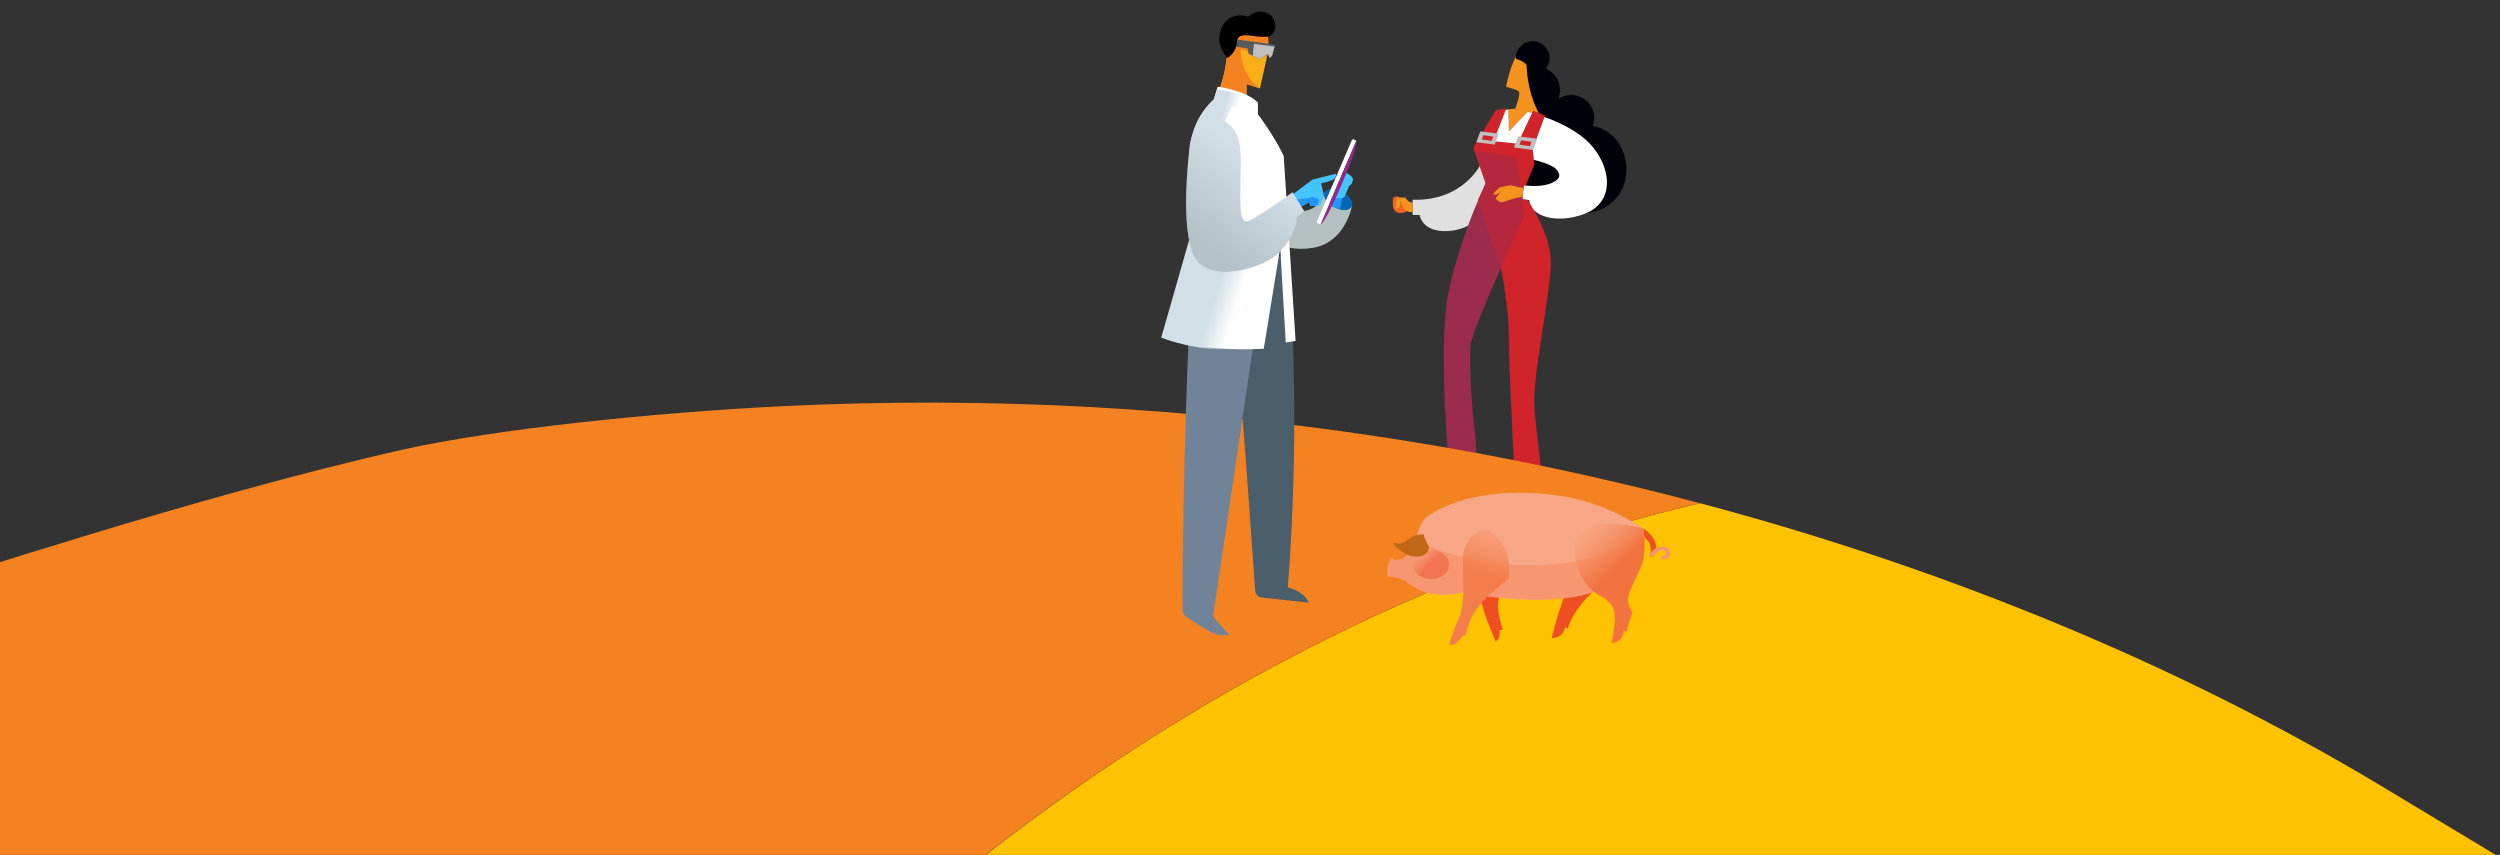 <?xml version="1.0" encoding="utf-8"?>
<!-- Generator: Adobe Illustrator 24.0.2, SVG Export Plug-In . SVG Version: 6.00 Build 0)  -->
<svg version="1.1" id="Camada_1" xmlns="http://www.w3.org/2000/svg" xmlns:xlink="http://www.w3.org/1999/xlink" x="0px" y="0px"
	 viewBox="0 0 1705 583" style="enable-background:new 0 0 1705 583;" xml:space="preserve">
<rect x="0" y="0" width="1705" height="583" fill="#333333" stroke="none"/>
<style type="text/css">
	.st0{fill:#E0E0E0;}
	.st1{fill:#9C2C4E;}
	.st2{fill:#00040A;}
	.st3{fill:#F6921E;}
	.st4{fill:#FFFFFF;}
	.st5{fill:#D1232A;}
	.st6{opacity:0.52;fill:#9C2C4E;enable-background:new    ;}
	.st7{fill:#C0C0BF;}
	.st8{fill:#F16522;}
	.st9{fill:#FFC200;}
	.st10{fill:#F58220;}
	.st11{clip-path:url(#SVGID_2_);}
	.st12{fill:#EF4E23;}
	.st13{fill:#F8A786;}
	.st14{opacity:0.41;fill:url(#SVGID_3_);enable-background:new    ;}
	.st15{fill:url(#SVGID_4_);}
	.st16{fill:#F69572;}
	.st17{fill:#C16816;}
	.st18{fill:url(#SVGID_5_);}
	.st19{fill:url(#SVGID_6_);}
	.st20{clip-path:url(#SVGID_8_);}
	.st21{fill:#FBAE17;}
	.st22{fill:#F48120;}
	.st23{fill:#767576;}
	.st24{fill:#58595B;}
	.st25{fill:#C1C0C0;}
	.st26{fill:#4A5E6C;}
	.st27{fill:#708398;}
	.st28{fill:#B4C0BF;}
	.st29{fill:#0767B1;}
	.st30{fill:#45C5FF;}
	.st31{fill:#2395FF;}
	.st32{fill:url(#SVGID_9_);}
	.st33{fill:#97288F;}
	.st34{fill:url(#SVGID_10_);}
	.st35{fill:#D3DFE7;}
	.st36{opacity:0.4;fill:url(#SVGID_11_);enable-background:new    ;}
</style>
<path class="st0" d="M1010.7,110.5c0,0-11.7,26.9-47.3,25.7v10.4h4.8c0,0,1.3,11.7,18.8,11c17.5-0.7,26.7-13.3,32.5-19.6
	C1025.2,131.9,1010.7,110.5,1010.7,110.5z"/>
<path class="st1" d="M1014.8,121.9c0,0-17.8,35-26.7,76.5c-8.8,41.5,2,140.5,2,140.5l14.8-1c0,0,3.6-22.5,0.9-44
	c-2.8-21.5-3.5-47.9-3-58c0.6-10,36.8-88.9,36.9-89.1L1014.8,121.9z"/>
<path class="st2" d="M1050.3,78.9c-10.6-15.8-9.3-36.6-9.3-36.6s6-0.8,15.8,5.9c8.8,6,7.3,15.4,6.2,19.1c2.4-1.6,5.4-2.5,8.6-2.5
	c8.7,0,15.7,7,15.7,15.7c0,1.8-0.3,3.6-1,5.3c25.6,5.1,31.3,41.5,9.3,55.1c-22.7,13.9-57.4-6.9-57.4-6.9L1050.3,78.9z"/>
<path class="st3" d="M1034,38.2c0,0-4.1,7.1-6.9,21c0,0,7.9,1.9,8.9,3.4c1,1.5-2.5,11.5-2.5,11.5l-4.7,0.4l0.3,14.9l13-13.3l8.4,2.8
	c0,0-8.6-12.7-9.4-34.5L1034,38.2z"/>
<path class="st2" d="M1052.8,48.2c-2.5-1.2-15.1-6.8-19-8.2c0-0.2,0-0.3,0-0.4c0-6.3,5.1-11.5,11.5-11.5c6.3,0,11.5,5.1,11.5,11.5
	C1056.8,43,1055.3,46,1052.8,48.2z"/>
<path class="st4" d="M1041.9,76.2c0,0,27.7,6.6,42.2,21.6c14.5,15.1,18.1,39.6-3.1,47.9c-19.3,7.5-37.6,1.7-38-9.2l-4.8-0.6l1-9.6
	c0,0,10.9,1.9,18.6-1.3c7.7-3.2,6.1-6.9,3.3-9.8c-3.2-3.3-13.5-5.8-13.5-5.8l-40.9-9l13.8-24.2l8.3-1.6l0.3,14.9L1041.9,76.2z"/>
<path class="st5" d="M1053.7,78.8l-8.4,23l1.2,10.5l-6,14.2l-1.3-0.2l-1,9.6l3.5,0.4c0,0,16.2,23.3,16,42.8s-10.7,69.1-11.3,91.8
	c-0.4,22.8,7.5,49.3,4.8,78.7h-16.7c0,0-5.5-90.5-5.5-121.2c0-13.7-2.6-31.2-5.4-46.2c-5.8-16.9-15.7-45.5-15.7-45.5l5.3-11.6
	l-8.4-24.2l15.3-25.7l7.3-1.4l-8.8,22.5L1035,98l10.6-22.5L1053.7,78.8z"/>
<path class="st6" d="M1023.7,182.3l-15.7-45.6l5.3-11.6l-7.7-22.2l28.7,4.2l5.3,39.8L1023.7,182.3z"/>
<path class="st7" d="M1032.5,100.6l13.1,1.7l2.9-7.7l-13.2-1.6L1032.5,100.6z"/>
<path class="st5" d="M1036.3,98.7l7.1,1l1.1-3l-7.1-1L1036.3,98.7z"/>
<path class="st7" d="M1006.8,97l12.6,1.6l2.8-7.4l-12.6-1.6L1006.8,97z"/>
<path class="st5" d="M1010.5,95.1l6.8,1l1.1-2.9l-6.8-1L1010.5,95.1z"/>
<path class="st3" d="M1030.3,126.3c3.3,1,6.5,1.6,8.7,1.8l-0.6,6.1c-6.6,0.7-12,3.6-14,3.7c-2.3,0.1-4.4-2.5-4.4-2.5l3.9-5.5
	c0,0-2.3,2.7-3.8,2.9c-1.5,0.3-1.6-0.9-1.6-0.9l4.2-4.1L1030.3,126.3z"/>
<path class="st8" d="M954.1,138.3l-0.1-4.2h-2.3c-1,0-1.8,0.8-1.8,1.8v3.2c0,2.1,0.4,5.2,3.8,6.1c0,0,7.9,1,8.1-5.5
	C961.4,139.8,954.1,138.3,954.1,138.3z"/>
<path class="st3" d="M952.9,134.7h5.6c0,0,1.6,3,3.4,3.2c0.5,0.1,1,0.1,1.6,0.1v6.5c-6.2,1.4-8.2-7.1-8.2-7.1s-0.1,2.7-1.3,4.1
	c-1.3,1.3-2.4,0.6-2.4,0.6L952.9,134.7z"/>
<g>
	<path class="st9" d="M1159.5,343.2c85,22.6,166.6,50.3,243.4,82.1c78,32.3,151.2,69,218.4,109.1c6.7,4,117.1,70.5,123.7,74.6
		c41.2,74.8-35.5,91.9-23.1,173.1c-71.1-41.9-145.3-76.2-221.6-103.6c-99.4-35.7-202.3-59.9-306.5-74.4
		c-183.7-25.6-371.5-21-551.5,3.2C796.6,479.5,976.5,385.5,1159.5,343.2z"/>
	<path class="st10" d="M-58,401c17.5-3.7,189-62,332.5-94.3c63.7-14.3,173.6-25.5,259.4-29.7c70.2-3.4,139.7-3.2,208.1,0.5
		c145.2,7.8,285.7,30.7,417.4,65.7c-183,42.3-362.9,136.3-517.2,264c-164.7,22.2-602.9,145-745.4,192.6
		C-118.3,656.7-105.9,519.1-58,401z"/>
</g>
<g>
	<g>
		<g>
			<defs>
				<rect id="SVGID_1_" x="946" y="336" width="192.9" height="103.9"/>
			</defs>
			<clipPath id="SVGID_2_">
				<use xlink:href="#SVGID_1_"  style="overflow:visible;"/>
			</clipPath>
			<g class="st11">
				<path class="st12" d="M1092.6,397.8c0,0-19.3,15.4-23.3,30.8l-1.9-0.8c0,0-0.7,3.1-2.6,5.1s-6.5,2.4-6.5,2.4s2.9-12.6,5.8-20.7
					s5.7-18.1,5.7-18.1L1092.6,397.8z"/>
				<path class="st12" d="M1024.9,389.2c0,0-2.4,15.2-3.2,21.9c-0.8,6.7,3.2,18.2,3.2,18.2l-2.3,0.5c0,0,1.4,5.3-2.6,7.6
					c0,0-4.1-9.9-6.4-16c-2.3-6.2-6.6-23.8-6.6-23.8L1024.9,389.2z"/>
				<path class="st13" d="M1120.8,360.4c0,0-4.7,36.1-39.8,45.1c-35.2,9-83.3-1.6-82.8-1.6s-8.7,2.7-20.1,1.3
					c-11.3-1.4-19.9-9.2-19.9-9.2s-6-2.9-12.1-3c0,0-0.8-7.3,2.9-12.8c0,0,1.1,0.2,1.3,1.4c0,0,6.5,1.3,9.6-3.5s7.6-17.4,10.3-22.4
					s25.9-19.7,65.9-19.7C1075.9,336.1,1100.7,347.5,1120.8,360.4z"/>
				
					<linearGradient id="SVGID_3_" gradientUnits="userSpaceOnUse" x1="1045.811" y1="475.1" x2="1035.166" y2="435.564" gradientTransform="matrix(1 0 0 -1 0 804)">
					<stop  offset="0" style="stop-color:#F6946B;stop-opacity:0"/>
					<stop  offset="0.347" style="stop-color:#F58D61;stop-opacity:0.347"/>
					<stop  offset="1" style="stop-color:#F48253"/>
				</linearGradient>
				<path class="st14" d="M978.1,405.2c-11.3-1.4-19.9-9.2-19.9-9.2s-6-2.9-12.1-3c0,0-0.8-7.3,2.9-12.8c0,0,1.1,0.2,1.3,1.4
					c0,0,6.5,1.3,9.6-3.5c1.4-2.1,3.1-5.9,4.7-9.8c14.9,6.5,40.1,17.4,78.6,17.2c50.3-0.2,70.1-16.8,77.6-24.4
					c-0.9,5.3-7.6,36.1-39.7,44.3c-34.6,8.8-81.7-1.2-82.8-1.6C998.1,404.1,989.1,406.6,978.1,405.2z"/>
				
					<linearGradient id="SVGID_4_" gradientUnits="userSpaceOnUse" x1="967.705" y1="427.764" x2="975.567" y2="419.356" gradientTransform="matrix(1 0 0 -1 0 804)">
					<stop  offset="0" style="stop-color:#F6946B;stop-opacity:0"/>
					<stop  offset="1" style="stop-color:#F27450"/>
				</linearGradient>
				<path class="st15" d="M963.5,385c0,5.5,5.6,9.9,12.4,9.9c6.9,0,12.4-4.4,12.4-9.9s-5.6-9.9-12.4-9.9
					C969,375.1,963.5,379.5,963.5,385z"/>
				<path class="st12" d="M1120.8,360.4c0,0,5.2,3.8,7.1,7.3c1.8,3.5,2.7,7.9-0.4,11.5c0,0-1.1,1-2.1,0.4s1-2.2,0.4-6.3
					c-0.5-4.1-4.4-6.9-4.4-6.9L1120.8,360.4z"/>
				<path class="st16" d="M1125.5,377.3c3.7-5.1,9.3-4.9,11.5-3.7c2.3,1.2,2.5,4.5,0.8,6.5c-2.2,2.6-5.1,0.9-5.5,0.4
					c-0.3-0.3,6.3-2.5,3.5-4.8s-6.9,2-7.9,2.9s-1.7,1.3-2.5,0.9C1124.5,379.2,1125.1,378,1125.5,377.3z"/>
				<path class="st17" d="M971,364.5c0,0-4.7-0.6-8.9,2.1c-4.2,2.8-6.3,5.5-10.7,3.4c0,0-1.4,0.3-0.9,1.2c0.5,0.9,7.5,8.7,16,8.4
					c8.4-0.2,8.1-6.8,8.1-6.8S971.3,367.4,971,364.5z"/>
				
					<linearGradient id="SVGID_5_" gradientUnits="userSpaceOnUse" x1="1022.879" y1="453.097" x2="1011.837" y2="412.084" gradientTransform="matrix(1 0 0 -1 0 804)">
					<stop  offset="0" style="stop-color:#F6946B;stop-opacity:0"/>
					<stop  offset="0.485" style="stop-color:#F48759;stop-opacity:0.485"/>
					<stop  offset="1" style="stop-color:#F37D4B"/>
				</linearGradient>
				<path class="st18" d="M1015.5,361.5c-13.5,0.5-18.1,10.9-18,22.7c0.1,11.8,2,27.8-2.5,37.4c-4.4,9.6-6.7,18.3-6.7,18.3
					s3,0.1,4.7-1.2c1.6-1.3,4.6-5,4.6-5l2.1-0.7c0,0,1.1-5.9,3.7-11.5c4.8-10,12.4-16.3,25.6-27.1c0,0,1.1-4.7-0.6-13.9
					C1026.5,369.1,1015.5,361.5,1015.5,361.5z"/>
				
					<linearGradient id="SVGID_6_" gradientUnits="userSpaceOnUse" x1="1074.488" y1="442.377" x2="1100.076" y2="415.01" gradientTransform="matrix(1 0 0 -1 0 804)">
					<stop  offset="0" style="stop-color:#F6946B;stop-opacity:0"/>
					<stop  offset="1" style="stop-color:#F27340"/>
				</linearGradient>
				<path class="st19" d="M1120.8,360.4c0,0,2.9,16.8-2.3,27.7c-5.1,11-8.1,17-8.3,20.9c-0.1,3.9,3.1,8.8,3.1,8.8s-3.5,9.9-4,13.1
					l-1.9-0.9c0,0-0.4,4.6-2.7,6.4c-2.3,1.8-5.6,2.3-5.6,2.3s1.9-9.2,2.2-16.9c0.3-7.7-3.5-12.2-10.3-15.7s-18.4-13.4-17.5-39.6
					C1073.7,366.5,1083.5,350.7,1120.8,360.4z"/>
			</g>
		</g>
	</g>
</g>
<g>
	<g>
		<g>
			<defs>
				<rect id="SVGID_7_" x="792" y="8" width="133.1" height="425.1"/>
			</defs>
			<clipPath id="SVGID_8_">
				<use xlink:href="#SVGID_7_"  style="overflow:visible;"/>
			</clipPath>
			<g class="st20">
				<path class="st21" d="M864.6,36.3l-5.3,24l-9.2-2.9v11.7l-19.6-5.5c0,0,8.4-18.7,6-38.2C854.8,2.7,864.6,36.3,864.6,36.3z"/>
				<path class="st22" d="M844.7,33l19.4,5.8l0.6-4.9c0,0,2.9-13.9-6.5-17.2s-21.2-6.5-21.5,5.4C836.2,34,844.7,33,844.7,33z"/>
				<path class="st22" d="M850.2,69.1V57.4l9.2,2.9c-17.7-12.4-13.4-34.7-11.1-42.7c-3.4,0.2-7.3,2.4-11.7,7.8
					c2.3,19.6-6,38.2-6,38.2L850.2,69.1z"/>
				<path class="st23" d="M840.9,26.4l-1.2,3.7l7.9,2.6V28L840.9,26.4z"/>
				<path class="st24" d="M843.9,27l25.9,3.5l-2.2,7.5l-1.5,1.7l-1.6-2.8l-5.3,3.6l-7.7-3.9l-0.6-3.6l-9.2-1.5L843.9,27z"/>
				<path class="st25" d="M855.2,29.9l-0.8,8.1l4.8,2.4l5.3-3.6l1.6,2.8l1.5-1.7l1.7-6.1L855.2,29.9z"/>
				<path class="st26" d="M878.9,179c0,0,8.9,101.8-0.6,221.6c0,0,11.3,2.5,14.2,10.4l-32.1-3.5c-2.4-0.3-4.2-2.3-4.4-4.8
					c-1.7-24.5-10-145.5-14.6-186.3c-5.1-45.5-7.8-67.8-7.8-67.8L878.9,179z"/>
				<path class="st27" d="M813.2,179c0,0-6.5,104.2-6.7,237c0,1.8,0.8,3.6,2.3,4.5c5.1,3.5,17.4,11.8,21.5,12.3c5.3,0.7,7.8,0,7.8,0
					l-10.8-12.4c0,0,28.9-193.2,38-257.3C874.6,99,813.2,179,813.2,179z"/>
				<path class="st28" d="M871.2,130.1c0,0,6.5,15.7,18.3,13.8s14-12.9,14-12.9l18.7,8.9c0,0-4.3,25.8-27.3,29.2
					c-23,3.5-28.6-9.2-28.6-9.2L871.2,130.1z"/>
				<path class="st29" d="M921.8,141c-1.6,2.9-6.9,3.1-12,0.3c-5.1-2.7-7.9-7.3-6.4-10.2c1.6-2.9,6.9-3.1,12-0.3
					C920.6,133.4,923.4,138,921.8,141z"/>
				<path class="st30" d="M880.5,133.4l14.6-10.9l16-4c0,0,0.5,2.4-1.2,3.6c-1.6,1.3-8.9,2.9-8.9,2.9l1.9,8.3l-2.4,6.7l-6.9,0.6
					l-0.7-3.1c0,0-3.3,3.6-10.5,4.1C875.3,142.1,880.5,133.4,880.5,133.4z"/>
				<path class="st31" d="M884,136c0,0,8.5-0.7,10.3-1.5s5.2,1.5,5.2,1.5l-0.8,4.2l-5.1,0.4l-0.7-3.1c0,0-4.4,4.5-11,4.1
					C875.4,141.2,884,136,884,136z"/>
				<path class="st31" d="M915.7,133.7l-1.9,9c0,0-3.7-0.9-5.9-2.8l3.5-6.9L915.7,133.7z"/>
				<path class="st30" d="M910.6,135.1c0,0,3.4,0.4,6.2-0.6l3.3-7.7l1.6-1.2l1-2.8c0,0,0.7-2.4-4.6-4.9L910.6,135.1z"/>
				<path class="st4" d="M827.8,67.8l2.7-8.7c0,0,19.5,2.6,27.4,10.9v7.9c0,0,11.1,14.6,17.6,28.5l8.1,126.1l-6.7,1.1l-3.8-64.7
					l-11.2,68.9c0,0-41,3.1-69.7-7.6c0,0,27.6-91.3,28.2-98.5c0.6-7.2-5.2-39.3-4.1-46.4C817.2,78.1,827.8,67.8,827.8,67.8z"/>
				
					<linearGradient id="SVGID_9_" gradientUnits="userSpaceOnUse" x1="840.495" y1="718.116" x2="832.176" y2="720.75" gradientTransform="matrix(1 0 0 -1 0 804)">
					<stop  offset="0" style="stop-color:#D3DFE7;stop-opacity:0"/>
					<stop  offset="1" style="stop-color:#D3DFE7"/>
				</linearGradient>
				<path class="st32" d="M835.7,83.2c0,0,2.4-7.4,5.1-10.9l6.1,2.2l0.6-9.1c0,0-7.4-3.5-17.5-4.5l-2.2,7c0,0-11.6,9.1-15.4,26.8
					C808.6,112.4,835.7,83.2,835.7,83.2z"/>
				<path class="st4" d="M900.5,153.1l-1.7-0.8c-0.6-0.2-0.8-0.8-0.6-1.4l23.7-55.2c0.2-0.6,0.8-0.8,1.4-0.6L925,96L900.5,153.1z"/>
				<path class="st33" d="M925.1,96c0,0,1,4.2-10.3,30.4c-11.2,26.2-14.2,26.8-14.2,26.8L925.1,96z"/>
				
					<linearGradient id="SVGID_10_" gradientUnits="userSpaceOnUse" x1="845.219" y1="599.323" x2="829.806" y2="604.203" gradientTransform="matrix(1 0 0 -1 0 804)">
					<stop  offset="0" style="stop-color:#D3DFE7;stop-opacity:0"/>
					<stop  offset="1" style="stop-color:#D3DFE7"/>
				</linearGradient>
				<path class="st34" d="M811,163.6l-19,66.6c0,0,23.2,9.5,47.8,7.9l12.4-73.8L811,163.6z"/>
				<path class="st35" d="M820.6,79.4c0,0-8.2,10-9.3,20.7s-6.1,55,2.9,74.3c9.1,19.3,45.1,9.1,56.2-0.5
					c11.1-9.5,14.5-22.1,13.8-25.5l5.2-4.5l-7.9-12.8c0,0-22.9,16.8-30.6,19.8s-4.1-28.4-4.8-45.3C845.5,88.7,838.9,80.5,820.6,79.4
					z"/>
				
					<linearGradient id="SVGID_11_" gradientUnits="userSpaceOnUse" x1="860.563" y1="696.053" x2="818.209" y2="641.406" gradientTransform="matrix(1 0 0 -1 0 804)">
					<stop  offset="7.648240e-02" style="stop-color:#869499;stop-opacity:0"/>
					<stop  offset="1" style="stop-color:#869499"/>
				</linearGradient>
				<path class="st36" d="M820.6,79.4c0,0-8.2,10-9.3,20.7s-6.1,55,2.9,74.3c9.1,19.3,45.1,9.1,56.2-0.5
					c11.1-9.5,14.5-22.1,13.8-25.5l5.2-4.5l-7.9-12.8c0,0-22.9,16.8-30.6,19.8s-4.1-28.4-4.8-45.3C845.5,88.7,838.9,80.5,820.6,79.4
					z"/>
				<path d="M851.1,11.3c0.6,0.1,1.5-1,2-1.3c5.6-4,14-2.1,16.2,4.7c1.5,4.6-0.4,10-5.8,10.4c-1.4,0.1-2.8-0.1-4.2-0.1
					c-5.3,0-16-4.1-15.8,4.5c0.1,3.8-4.4,9.7-6.9,10c0.1-0.1-1.4-2.2-1.5-2.4c-1.9-3.3-3.5-6.4-3.5-10.3c-0.2-7.4,4.2-15,11.9-16.1
					c2.2-0.3,4.3-0.2,6.3,0.3C850.6,11.2,851.1,11.3,851.1,11.3z"/>
			</g>
		</g>
	</g>
</g>
</svg>

